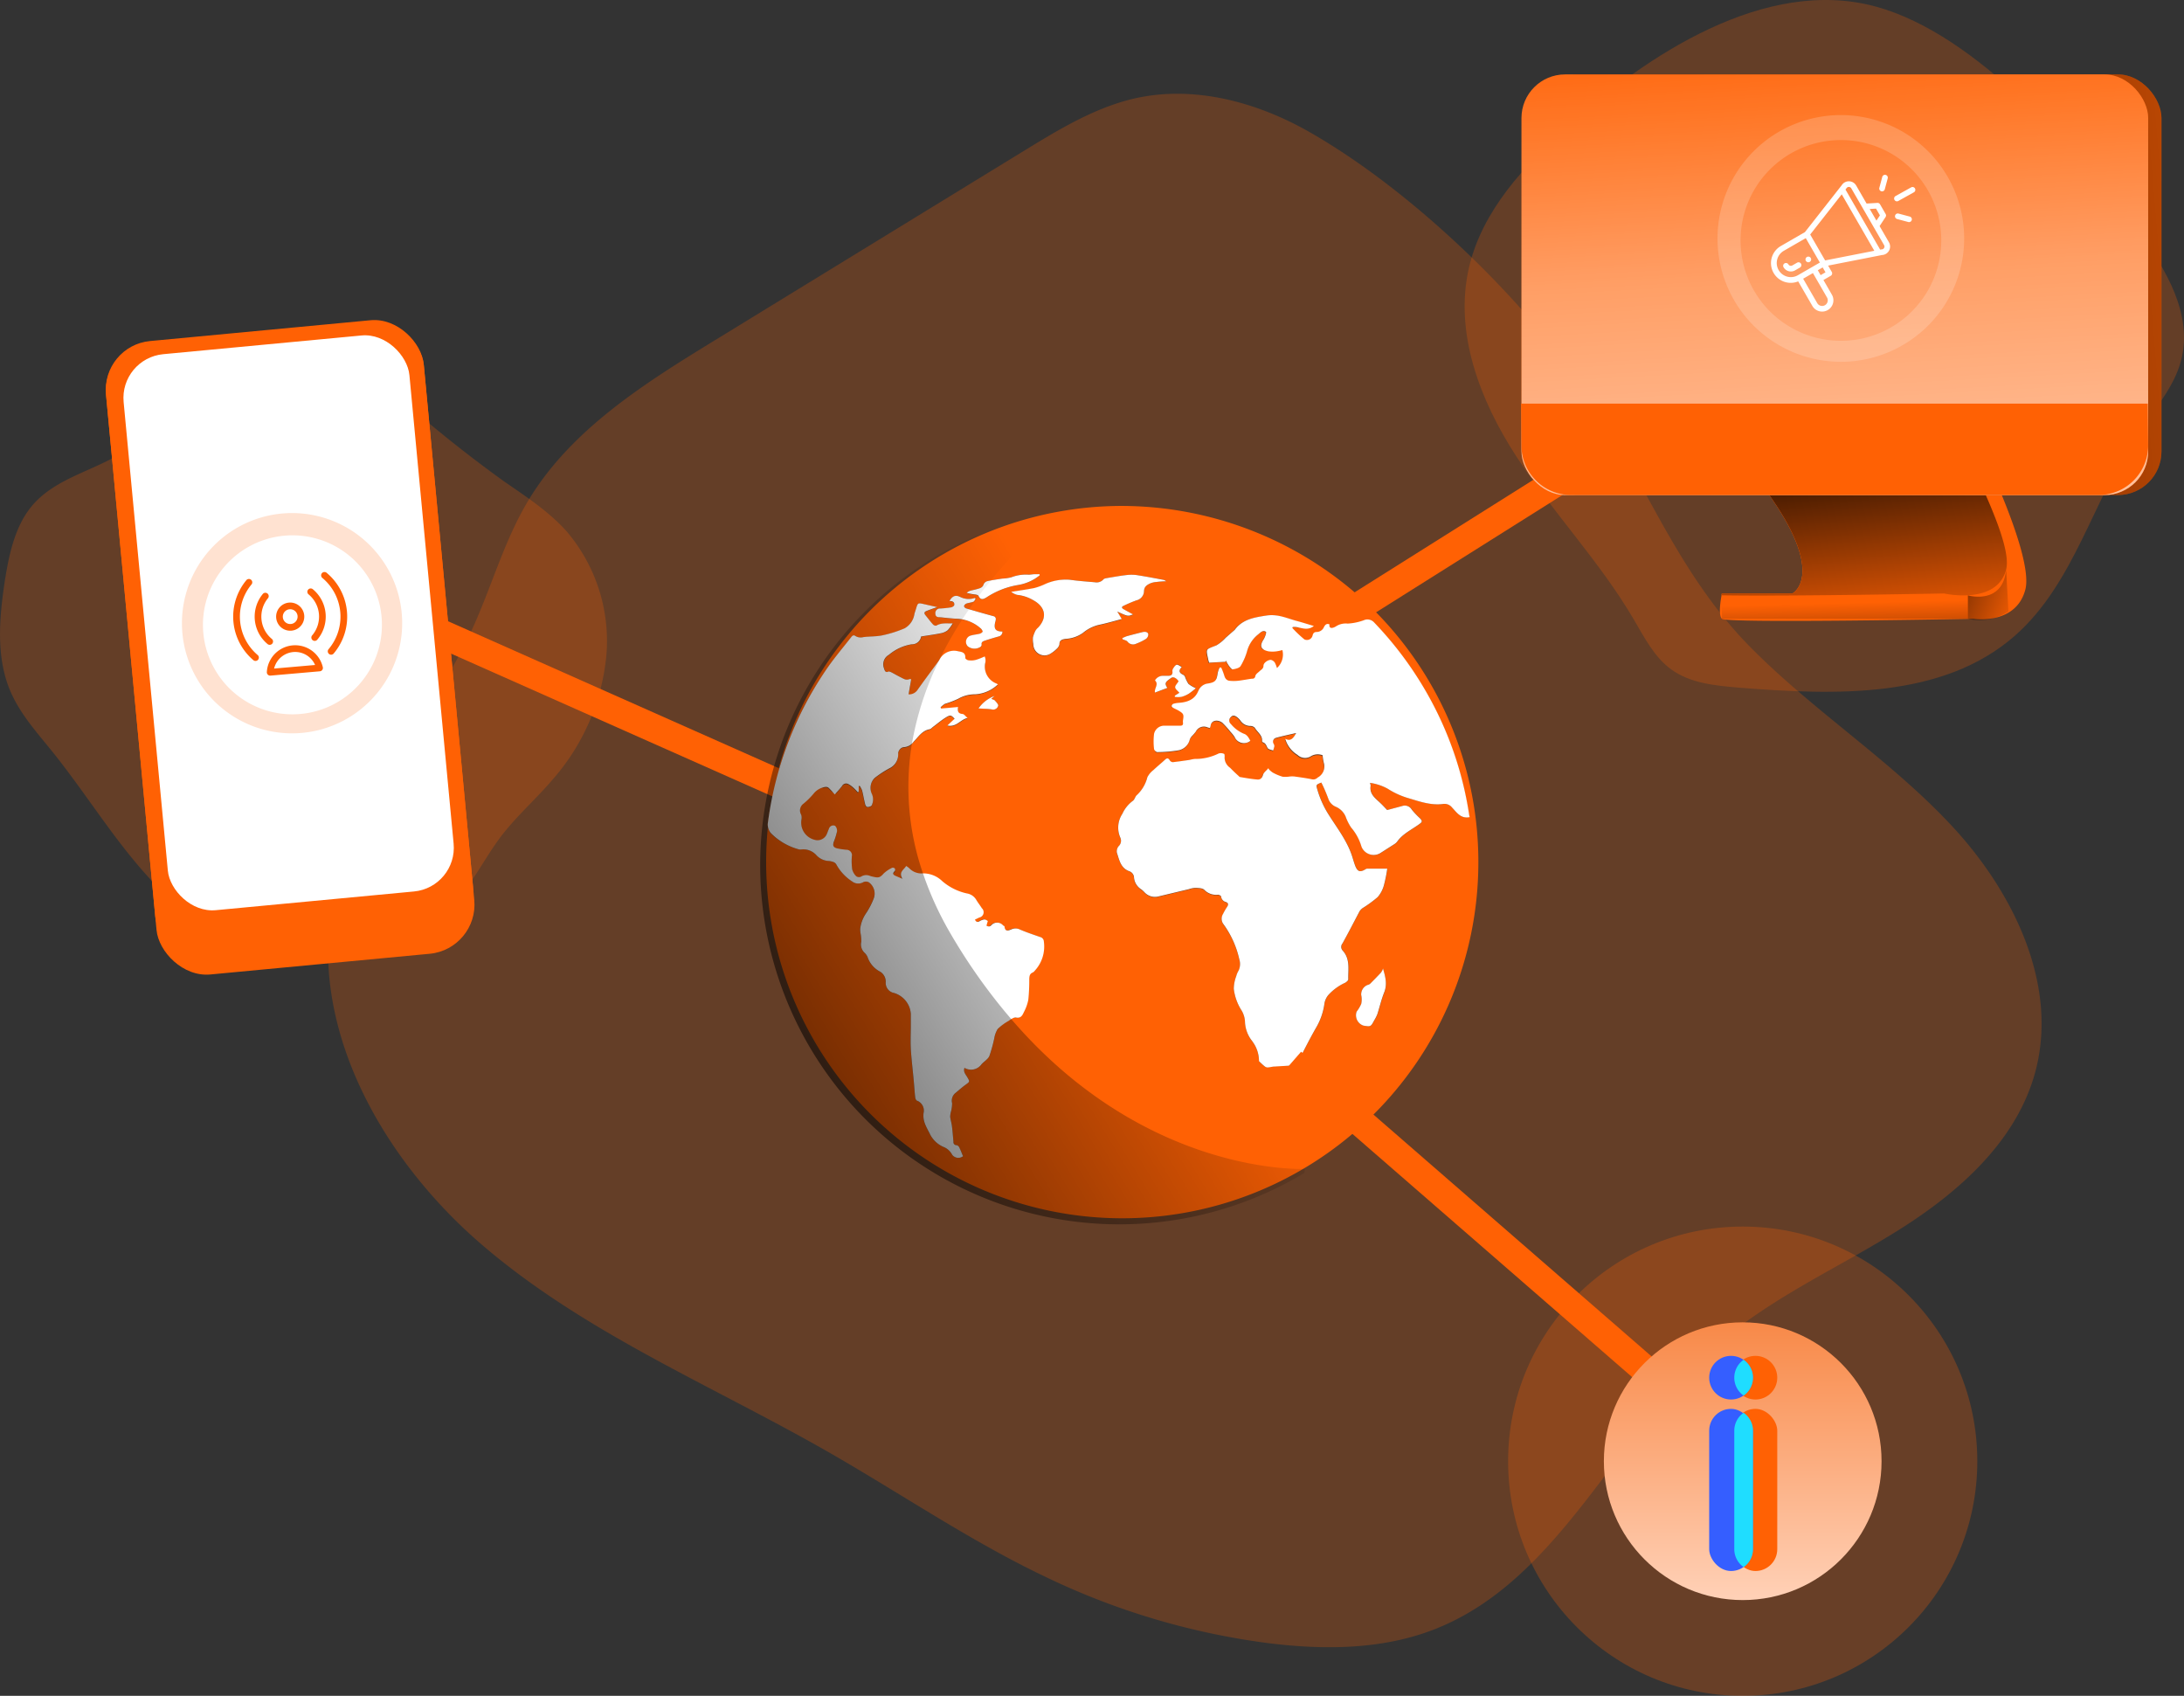 <svg xmlns="http://www.w3.org/2000/svg" xmlns:xlink="http://www.w3.org/1999/xlink" width="456.173" height="354.141" viewBox="0 0 456.173 354.141"><rect x="0" y="0" width="456.173" height="354.141" fill="#333333" stroke="none"/><defs><linearGradient id="linear-gradient" x1="2.271" y1="1.411" x2="2.279" y2="1.876" gradientUnits="objectBoundingBox"><stop offset="0" stop-opacity="0"></stop><stop offset="0.99"></stop></linearGradient><linearGradient id="linear-gradient-2" x1="0.747" y1="0.415" x2="-0.333" y2="1.269" xlink:href="#linear-gradient"></linearGradient><linearGradient id="linear-gradient-3" x1="0.264" y1="-0.656" x2="0.989" y2="2.895" xlink:href="#linear-gradient"></linearGradient><linearGradient id="linear-gradient-4" x1="0.568" y1="1.206" x2="0.316" y2="-0.058" xlink:href="#linear-gradient"></linearGradient><linearGradient id="linear-gradient-5" x1="1.464" y1="0.447" x2="-0.152" y2="0.536" xlink:href="#linear-gradient"></linearGradient><linearGradient id="linear-gradient-6" x1="0.446" y1="-0.171" x2="0.607" y2="1.836" gradientUnits="objectBoundingBox"><stop offset="0.02" stop-color="#fff" stop-opacity="0"></stop><stop offset="0.32" stop-color="#fff" stop-opacity="0.388"></stop><stop offset="0.68" stop-color="#fff" stop-opacity="0.678"></stop><stop offset="1" stop-color="#fff"></stop></linearGradient><linearGradient id="linear-gradient-7" x1="0.458" y1="0.336" x2="1.478" y2="4.352" xlink:href="#linear-gradient"></linearGradient><linearGradient id="linear-gradient-8" x1="1.333" y1="0.914" x2="-1.667" y2="-0.571" xlink:href="#linear-gradient"></linearGradient><linearGradient id="linear-gradient-9" x1="0.5" x2="0.5" y2="1" gradientUnits="objectBoundingBox"><stop offset="0" stop-color="#f88948"></stop><stop offset="1" stop-color="#ffd1b7"></stop></linearGradient></defs><g id="Group_2953" data-name="Group 2953" transform="translate(-847.999 -1451.859)"><g id="Group_2913" data-name="Group 2913"><g id="network_" transform="translate(848.018 1451.859)"><path id="Path_1046" data-name="Path 1046" d="M273.042,28.485c-10.99-6.269-24.073-9.784-36.405-7.019-8.237,1.877-15.643,6.337-22.856,10.751L148.935,71.955c-14.869,9.1-30.33,18.806-39.215,33.811-4.983,8.407-7.565,17.986-11.672,26.849-8.589,18.6-23.891,34.209-28.533,54.164-6.405,27.383,9.34,55.745,30.717,74.1s47.85,29.272,72.264,43.231c15.29,8.749,29.9,18.76,45.825,26.3a152.013,152.013,0,0,0,46.644,13.72c11.49,1.377,23.459,1.263,34.232-2.958,26.5-10.387,37.964-41.354,59.568-59.886,11.195-9.613,24.926-15.677,37.429-23.527s24.414-18.419,28.385-32.639c5.085-18.2-4.289-37.622-17.133-51.5s-29.124-24.175-42.389-37.657c-16.246-16.5-22.981-37.543-36.064-55.973C315.318,60.885,293.338,40.066,273.042,28.485Z" transform="translate(0.42 -0.931)" fill="#ff6104" opacity="0.24"></path><path id="Path_1048" data-name="Path 1048" d="M113.243,95.354c4.551,3.14,9.181,6.177,12.856,10.239a35.267,35.267,0,0,1,8.385,26.234A45.78,45.78,0,0,1,123.4,157.4c-3.675,4.335-8.043,8.077-11.377,12.651-2.275,3.094-4.107,6.53-6.416,9.625a39.1,39.1,0,0,1-26.519,14.96,44.369,44.369,0,0,1-29.7-7.44c-12.935-8.715-20.66-23.072-30.432-35.268-3.3-4.107-6.928-8.077-8.976-12.924-3-7.122-2.275-15.211-1.138-22.844.91-5.711,2.139-11.775,6.007-16.143C19.6,94.671,27.213,93.09,33.3,89.324c12.264-7.543,21.365-25.893,38.043-23.743,7.418.956,13.47,6.587,18.862,11.286a278.582,278.582,0,0,0,23.038,18.487Z" transform="translate(-7.87 5.25)" fill="#ff6104" opacity="0.24"></path><path id="Path_1049" data-name="Path 1049" d="M298.3,29.694c-9.033,8.146-17.85,17.543-20.614,29.386-3.2,13.652,2.275,27.85,9.886,39.568s17.44,21.934,24.505,34c2.218,3.766,4.266,7.838,7.793,10.421,4.039,2.958,9.317,3.413,14.312,3.845,19.989,1.57,42.378,2.389,57.463-10.819,12.514-10.967,16.405-28.669,25.8-42.4,3.356-4.892,7.52-9.488,8.988-15.245,2.389-9.386-3.06-18.885-8.9-26.621-12.719-16.917-33.7-41.32-54.812-47.133C339.48-1.694,314.5,15.075,298.3,29.694Z" transform="translate(29.147 -3.3)" fill="#ff6104" opacity="0.24"></path><path id="Path_1050" data-name="Path 1050" d="M326.75,75.407l-115.7,72.81-3.14-5.028,115.7-72.8Z" transform="translate(28.624 9.69)" fill="#ff6104"></path><rect id="Rectangle_601" data-name="Rectangle 601" width="5.927" height="104.562" transform="matrix(0.406, -0.914, 0.914, 0.406, 87.921, 133.709)" fill="#ff6104"></rect><rect id="Rectangle_602" data-name="Rectangle 602" width="66.633" height="132.674" rx="10.31" transform="matrix(0.996, -0.094, 0.094, 0.996, 21.172, 72.324)" fill="#ff6104"></rect><rect id="Rectangle_603" data-name="Rectangle 603" width="66.633" height="132.674" rx="10.31" transform="matrix(0.996, -0.094, 0.094, 0.996, 21.172, 72.324)" fill="url(#linear-gradient)"></rect><rect id="Rectangle_604" data-name="Rectangle 604" width="66.633" height="129.853" rx="10.2" transform="matrix(0.996, -0.094, 0.094, 0.996, 21.16, 72.179)" fill="#ff6104"></rect><rect id="Rectangle_605" data-name="Rectangle 605" width="59.932" height="116.576" rx="9.17" transform="matrix(0.996, -0.094, 0.094, 0.996, 24.941, 74.826)" fill="#fff"></rect><g id="TWXE3W" transform="translate(158.729 105.652)"><path id="Path_1054" data-name="Path 1054" d="M222.453,96.17a74.38,74.38,0,1,0,53.271,21.863A75.017,75.017,0,0,0,222.453,96.17Zm11.126,34.551a1,1,0,0,1,.114-.614c.216-.319.455-.728.774-.808s.626.25,1.058.466c-.785.808-.455,1.251.239,1.6a1.137,1.137,0,0,1,.421.353,7.27,7.27,0,0,0,.728,1.559,6.041,6.041,0,0,0,1.559.91,13.824,13.824,0,0,1-1.456,1.138,6.086,6.086,0,0,1-1.581.694,6.828,6.828,0,0,1-1.365,0,1.138,1.138,0,0,0,0-.25l.956-.592c-.341-.421-.83-.751-.876-1.138s.421-.785.694-1.24c-.432-.694-1.069-1.013-1.513-.717-1.331.887-1.422,1.138-.819,2.093-.865.341-1.7.66-2.582.967-.182-.9.865-1.718,0-2.526a1.957,1.957,0,0,1,1.741-.967h1.024C233.238,131.563,233.647,131.4,233.579,130.721Zm-21.5-19.135c1.752.262,3.515.375,5.267.512a1.866,1.866,0,0,0,1.775-.569c.2-.239.671-.284,1.024-.341,1.365-.216,2.753-.466,4.13-.614a8.18,8.18,0,0,1,2.173.1c1.684.262,3.413.592,5.04.887a1.467,1.467,0,0,1,.728.341,18.517,18.517,0,0,0-2.093.159,4.164,4.164,0,0,0-1.286.307c-.626.319-1.206.66-1.24,1.581a2.014,2.014,0,0,1-1.559,1.934,23.461,23.461,0,0,0-2.685,1.138c-.455.216-.455.478,0,.74.626.353,1.263.683,1.957,1.138-1.069.41-1.069.41-3.3-.614l.944,1.581c-1.422.375-2.9.8-4.38,1.138a7.827,7.827,0,0,0-3.732,1.752,6.667,6.667,0,0,1-3.675,1.251c-.694.137-1.24.25-1.24,1.138a1.761,1.761,0,0,1-.592.99,7.85,7.85,0,0,1-1.206.887,2.344,2.344,0,0,1-3.709-1.923,5.4,5.4,0,0,1-.08-1.411,7.042,7.042,0,0,1,.626-1.547,3.118,3.118,0,0,1,.535-.569c1.934-2.093,1.5-4.3-.99-5.688a8.726,8.726,0,0,0-3.413-1.138,3.833,3.833,0,0,1-1.195-.569c1.661-.273,3.265-.489,4.846-.785a11.682,11.682,0,0,0,1.968-.717,10.728,10.728,0,0,1,5.358-1.092Zm16.428,11.377a1.24,1.24,0,0,1-.5.978,11.809,11.809,0,0,1-2.014.99,1.456,1.456,0,0,1-1.832-.41c-.216-.262-.671-.341-1.013-.5a.3.3,0,0,0-.08-.25c.341-.137.66-.319.99-.421,1.069-.3,2.116-.569,3.163-.83C227.72,122.4,228.323,122.4,228.505,122.962Zm-37.361-9.033c.489-.148,1.013-.25,1.524-.387s1.206-.262,1.433-1.013a1.138,1.138,0,0,1,.751-.648,5.456,5.456,0,0,0,.751-.137c.774-.159,1.581-.273,2.378-.4a10.069,10.069,0,0,0,1.889-.273,8.464,8.464,0,0,1,3.629-.557c.4,0,.774-.08,1.138-.091s.728,0,1.138,0a1.06,1.06,0,0,0,0,.273,9.7,9.7,0,0,1-4.551,2.014,16.769,16.769,0,0,0-6.462,2.526c-.6.4-1.24.717-1.718-.216-.08-.182-.444-.284-.694-.319a10.353,10.353,0,0,1-1.8-.319,2.458,2.458,0,0,1,.592-.455Zm-3.97,2.162c-.057,0-.091-.068-.193-.125.569-.967,1.206-1.263,2.2-.808a4.016,4.016,0,0,0,3.094.239,1.046,1.046,0,0,1,.159.159c-.159.216-.262.535-.455.614-.478.193-1.013.228-1.5.41a.8.8,0,0,0-.478.512.774.774,0,0,0,.421.478l.648.171c1.741.523,3.481.967,5.233,1.49a.762.762,0,0,1,.341.466,3.651,3.651,0,0,1-.125.774c-.319,1.4.057,1.911,1.5,1.934a1.013,1.013,0,0,1-.808,1.047c-.944.239-1.877.535-2.787.831-.432.137-.887.273-.751.91a.535.535,0,0,1-.193.387,2.344,2.344,0,0,1-2.708-.091,1.388,1.388,0,0,1,.8-2.275c.546-.137,1.138-.171,1.7-.33a1,1,0,0,0,.626-.444c.057-.137-.171-.444-.353-.626a7.463,7.463,0,0,0-3.914-1.911,12.724,12.724,0,0,0-1.342-.159c-1.058-.068-2.127-.182-3.2-.3-.455-.068-1.024,0-1.058-.694a.967.967,0,0,1,1-1.138,14.494,14.494,0,0,0,2.116-.216.965.965,0,0,0,.808-.489C188.05,116.455,187.731,116.091,187.174,116.091Zm9.283,20.728c.273.319.774.808.694,1.069a1.138,1.138,0,0,1-1.251.785,25.3,25.3,0,0,0-2.878-.216,7.1,7.1,0,0,1,3.356-2.605c-.239.216-.41.375-.671.592A2.275,2.275,0,0,1,196.457,136.819Zm2.685,66.849a10.967,10.967,0,0,0-2.116,1.763,4.972,4.972,0,0,0-.705,1.934,28.954,28.954,0,0,1-1.024,3.686c-.307.694-1.138,1.138-1.661,1.763a2.685,2.685,0,0,1-3.538.705c-.3.853.273,1.388.614,1.98.512.9.512.9-.353,1.513s-1.5,1.229-2.275,1.877a2,2,0,0,0-.58,1.991,8.18,8.18,0,0,1-.25,1.877,3.048,3.048,0,0,0-.137.99c.068.648.273,1.286.353,1.934.137,1.138.216,2.2.319,3.276a.616.616,0,0,0,.648.717c.193,0,.455.25.546.455.3.6.557,1.24.819,1.854a1.616,1.616,0,0,1-2.275-.319,3.527,3.527,0,0,0-1.832-1.638,5.768,5.768,0,0,1-2.912-2.844c-.683-1.365-1.456-2.548-1.24-4.243a2.2,2.2,0,0,0-1.377-2.571c-.2-.057-.341-.466-.375-.728-.125-1.069-.182-2.15-.284-3.22-.216-2.275-.489-4.551-.626-6.826-.1-1.7,0-3.413,0-5.108v-2.275a4.915,4.915,0,0,0-3.493-4.323,2.184,2.184,0,0,1-1.763-2.275,2.412,2.412,0,0,0-1.342-2.275,5.188,5.188,0,0,1-2.4-2.89,2.844,2.844,0,0,0-.671-.967,2.378,2.378,0,0,1-.694-2.275,7,7,0,0,0-.114-1.684,4.369,4.369,0,0,1-.1-1.138,7.565,7.565,0,0,1,1.138-3.06,14.471,14.471,0,0,0,1.661-3.163,2.89,2.89,0,0,0-.99-3.413,1.4,1.4,0,0,0-1.138-.057,1.98,1.98,0,0,1-2.344-.136,9.659,9.659,0,0,1-3.333-3.572,1.206,1.206,0,0,0-.58-.455,3.413,3.413,0,0,0-1.058-.239,3.754,3.754,0,0,1-2.571-1.263,3.709,3.709,0,0,0-3.06-1.138.956.956,0,0,1-.478,0,12.924,12.924,0,0,1-5.984-3.413,2.89,2.89,0,0,1-.512-2.275,71.343,71.343,0,0,1,3.083-13.424,72.083,72.083,0,0,1,9.454-18.9c1.5-2.173,3.242-4.209,4.881-6.3.239-.319.489-.466.853-.216a2.07,2.07,0,0,0,1.638.239c1.342-.159,2.7-.1,4-.375a26.874,26.874,0,0,0,4.619-1.445,4.209,4.209,0,0,0,2.059-3.038c.091-.341.216-.694.33-1.047.4-1.286.4-1.286,1.718-.99l2.719.614c-.762.273-1.559.535-2.275.853-.455.159-.512.466-.2.842.557.66,1.047,1.331,1.6,1.957.159.159.557.3.694.216,1.138-.671,2.275-.375,3.47-.466a8.191,8.191,0,0,1-1.069,1.456,3.413,3.413,0,0,1-1.433.614c-1.365.273-2.753.455-4.107.671a1.877,1.877,0,0,1-1.934,1.615,9.977,9.977,0,0,0-4.8,2.207,2.275,2.275,0,0,0-1.013,2.844c.148.444.284.99.99.637a.691.691,0,0,1,.478.137c.671.341,1.3.705,1.957,1.047s1.138.694,1.809.432c.159,0,.375.1.375.08-.171,1.138-.353,2.071-.546,3.163a2.173,2.173,0,0,0,1.911-.99c1.286-1.832,2.628-3.618,3.925-5.415a6.247,6.247,0,0,0,.58-.808h0a3.481,3.481,0,0,1,3.993-1.786c.887.148,1.5.341,1.422,1.411,0,.159.41.432.648.466,1.069.125,1.6,0,3.413-.808a2.345,2.345,0,0,1,.148.512,3.039,3.039,0,0,1,0,.717,3.754,3.754,0,0,0,2.275,4.437l.353.182a7.588,7.588,0,0,1-4.778,2.071,7.122,7.122,0,0,0-3.538.933,19.339,19.339,0,0,1-2.787,1.058,4.437,4.437,0,0,0-.887.739l.125.228,3.527-.307c-.137.865,0,1.377.91,1.456.341,0,.637.489,1.069.853-1.524.3-2.275,1.968-4.221,1.559.592-.535,1.047-.967,1.513-1.4-.705-.8-.887-.876-1.832-.284s-1.775,1.308-2.662,1.957c-.239.182-.455.455-.717.489-1.559.3-2.332,1.581-3.333,2.594a1.932,1.932,0,0,1-.216.216,2.275,2.275,0,0,1-1.684.922,1.285,1.285,0,0,0-.842.319,1.547,1.547,0,0,0-.5.933,3.208,3.208,0,0,1-1.832,3.2,21.946,21.946,0,0,0-3.106,2.014,2.992,2.992,0,0,0-.592,3.254,2.776,2.776,0,0,1,0,2.435c-.08.193-.535.353-.83.353a.618.618,0,0,1-.535-.489c-.228-.967-.41-1.98-.648-2.969a4.55,4.55,0,0,0-.512-.944,1.138,1.138,0,0,0-.193.08v1.138a.842.842,0,0,1-.193.137c-.25-.273-.489-.569-.774-.83a6.291,6.291,0,0,0-1.217-.91,1.024,1.024,0,0,0-1.308.432c-.466.637-1.024,1.206-1.513,1.786a16.756,16.756,0,0,0-1.286-1.411.887.887,0,0,0-.717-.171,3.822,3.822,0,0,0-2.4,1.377,16.893,16.893,0,0,1-2.116,2.116,1.7,1.7,0,0,0-.512,2.275,2.014,2.014,0,0,1,.08,1.013,3.7,3.7,0,0,0,2.662,4.255,2.1,2.1,0,0,0,2.548-1c.193-.421.33-.865.535-1.308a.944.944,0,0,1,1.286-.592,1.445,1.445,0,0,1,.387,1.206,15.517,15.517,0,0,1-.671,2.173c-.25.808-.08,1.138.774,1.365.614.114,1.24.193,1.877.273a1.138,1.138,0,0,1,1.138,1.342,14,14,0,0,0,.08,2.765,3.06,3.06,0,0,0,.842,1.422.978.978,0,0,0,.967.08,2.048,2.048,0,0,1,1.877-.182,4.663,4.663,0,0,0,.751.216c1.138.284,1.422.08,2.2-.739a5.939,5.939,0,0,1,1.7-1.138.592.592,0,0,1,.557.136.535.535,0,0,1,0,.535c-.626.557-.3.831.262,1.069l1.32.546c-.853-1.377.273-1.854.785-2.685a6.4,6.4,0,0,1,.58.421,3.561,3.561,0,0,0,2.9,1.138h.159a5.791,5.791,0,0,1,3.891,1.593,11.673,11.673,0,0,0,5.131,2.583,2.73,2.73,0,0,1,1.911,1.229c.33.569.785,1.138,1.138,1.672a1.138,1.138,0,0,1-.557,1.98l-.887.432c.239.455.512.592.944.341a3.413,3.413,0,0,1,1.024-.4,1.218,1.218,0,0,1,.739.375s-.125.319-.182.489a1.046,1.046,0,0,0-.08.455.853.853,0,0,0,.557.137.614.614,0,0,0,.41-.216,1.638,1.638,0,0,1,2.469,0c.1.1.3.159.3.239.114,1.3,1.013.774,1.559.546a2.139,2.139,0,0,1,1.7.1c1.365.592,2.787,1.069,4.209,1.559a1.024,1.024,0,0,1,.751.956,7.565,7.565,0,0,1-1.911,6.121,1.058,1.058,0,0,1-.444.33c-.626.273-.671.785-.683,1.365a42.58,42.58,0,0,1-.216,4.346,9.988,9.988,0,0,1-.91,2.56c-.319.648-.637,1.342-1.684,1.138a1.445,1.445,0,0,0-.921.307,6.5,6.5,0,0,0-.626.375Zm78.635-5.859c-.58,1.433-.933,2.992-1.422,4.482a6.269,6.269,0,0,1-.637,1.263c-.728,1.377-.728,1.377-2.275,1.138a2.275,2.275,0,0,1-1.445-2.9,7.713,7.713,0,0,0,.967-1.6,4.232,4.232,0,0,0,0-1.888,2.162,2.162,0,0,1,1.331-2.116,1.058,1.058,0,0,0,.592-.273c.751-.751,1.5-1.524,2.207-2.275a4.07,4.07,0,0,0,.421-.774C277.993,194.464,278.449,196.091,277.777,197.809Zm14.232-38.624a2.036,2.036,0,0,0-1.832-.785c-2.469.33-4.778-.432-7.088-1.138a16.723,16.723,0,0,1-4.551-2.025,11.7,11.7,0,0,0-3.709-1.251,2.071,2.071,0,0,1,.136.614c-.3,1.8,1.047,2.651,2.093,3.675.455.432.865.887,1.365,1.4l3.094-.83a1.672,1.672,0,0,1,2.036.751,18.552,18.552,0,0,0,1.729,1.82c.557.614.421.774-.216,1.24-1.57,1.138-3.413,2-4.551,3.618a2.06,2.06,0,0,1-.569.512c-.99.648-1.991,1.263-2.981,1.911a2.742,2.742,0,0,1-3.914-1.4,10.614,10.614,0,0,0-2.173-3.97,9.706,9.706,0,0,1-1.138-2.275,3.993,3.993,0,0,0-2-2.025,2.8,2.8,0,0,1-1.65-1.763c-.4-1.138-.956-2.207-1.422-3.322-1.138.455-1.138.455-.808,1.57a19.944,19.944,0,0,0,2.446,5.324c1.672,2.651,3.629,5.176,4.676,8.191.273.8.478,1.627.785,2.389.478,1.138.99,1.286,2.082.66a.762.762,0,0,1,.353-.159h4.221a30.08,30.08,0,0,1-.683,3.413,6.065,6.065,0,0,1-1.331,2.526,23.957,23.957,0,0,1-3.094,2.275,1.956,1.956,0,0,0-.671.694c-1.206,2.275-2.355,4.46-3.561,6.667a1.194,1.194,0,0,0,0,1.479c1.661,1.786,1.138,3.97,1.206,6.064,0,.239-.375.535-.66.694a10.443,10.443,0,0,0-3.527,2.583,3.925,3.925,0,0,0-.8,1.638,13.117,13.117,0,0,1-1.7,5.1c-1.342,2.275-2.526,4.676-3.754,7.031a1.456,1.456,0,0,1-1.263.933l-3.572.148c-.512,0-1.024.159-1.559.193a.944.944,0,0,1-.717-.193c-.444-.33-.808-.728-1.138-1.024a6.723,6.723,0,0,0-.887-3.413,7.35,7.35,0,0,0-.8-1.138,6.951,6.951,0,0,1-1.217-3.811,5.188,5.188,0,0,0-.694-2.2,10.523,10.523,0,0,1-1.638-4.551,7.531,7.531,0,0,1,.5-2.662,5.255,5.255,0,0,1,.466-1.069,3.2,3.2,0,0,0,.182-2.344,19.465,19.465,0,0,0-3.413-7.486,1.934,1.934,0,0,1,0-2.036c.239-.512.546-1,.842-1.5s.284-.785-.25-.978a1.411,1.411,0,0,1-1.013-1.138c0-.159-.455-.387-.671-.375a3.413,3.413,0,0,1-2.844-1.024c-.375-.375-1.195-.375-1.832-.41a4.846,4.846,0,0,0-1.377.273l-6.428,1.536a2.946,2.946,0,0,1-2.856-.9,3.776,3.776,0,0,0-.637-.58,3.265,3.265,0,0,1-1.559-2.662,1.513,1.513,0,0,0-.83-1.138c-1.945-.626-2.207-2.389-2.742-3.925a1.763,1.763,0,0,1,.375-1.342,1.547,1.547,0,0,0,.353-1.8,5.222,5.222,0,0,1,.421-4.972,7.031,7.031,0,0,1,2.207-2.73c.375-.228.478-.887.83-1.138a7.429,7.429,0,0,0,2.173-3.709,4.391,4.391,0,0,1,1.263-1.479c.774-.751,1.615-1.422,2.389-2.173.432-.4.728-.432,1.047.114a.8.8,0,0,0,.626.375c1.138-.137,2.378-.307,3.561-.466a5.743,5.743,0,0,1,1.069-.216A10.785,10.785,0,0,0,243.181,148a1.559,1.559,0,0,1,1.138.08c.125.057.125.535.1.808a2.582,2.582,0,0,0,1.081,2.071l1.741,1.684c.125.091.239.25.375.273,1.138.193,2.366.41,3.572.512.592.057.99-.216,1.138-.944.159-.535.8-.956,1.206-1.422a1.136,1.136,0,0,0,.1.25,4.344,4.344,0,0,0,.83.694,10.354,10.354,0,0,0,2.036.83,5.528,5.528,0,0,0,1.559,0,4.415,4.415,0,0,1,.865,0c1.24.182,2.491.341,3.732.592a1.138,1.138,0,0,0,1.138-.353,2.594,2.594,0,0,0,1.308-3.083,12.582,12.582,0,0,1-.262-1.593,2.787,2.787,0,0,0-2.4.193,2.275,2.275,0,0,1-2.833-.25,5.87,5.87,0,0,1-2.56-3.413c1.206.592,1.7-.148,2.275-1.229-1.5.353-2.856.637-4.187,1.013a.842.842,0,0,0-.512,1.274.808.808,0,0,1,.137.512,4.038,4.038,0,0,1-.25.876c-.375-.159-.933-.216-1.138-.512-.273-.478-.375-1.013-.978-1.206a.33.33,0,0,1-.182-.239c.114-1.263-1-1.877-1.525-2.8-.114-.228-.569-.364-.887-.375a2.605,2.605,0,0,1-2.093-1.069,2.707,2.707,0,0,0-.683-.751c-.421-.319-.933-.535-1.331-.057a.99.99,0,0,0,0,1.479,7.065,7.065,0,0,0,2.685,1.991c.717.216,1.047.876,1.388,1.5-1.5.808-2.491.535-3.3-.83a9.269,9.269,0,0,0-.853-1.047,16.672,16.672,0,0,0-1.638-1.832c-.785-.717-2.344-.774-2.526.614a3.09,3.09,0,0,1-.114.432l-.535-.159a1.877,1.877,0,0,0-2.435.922c-.193.3-.489.557-.705.83a2.536,2.536,0,0,0-.535.751,3.015,3.015,0,0,1-2.275,2.275,25.676,25.676,0,0,1-4.551.375c-.239,0-.637-.421-.66-.648a13.105,13.105,0,0,1,0-3.129,2.184,2.184,0,0,1,2.275-1.729h3.163c.387,0,.648-.125.6-.592a3.048,3.048,0,0,1,0-.557c.216-1.24.159-1.388-.967-2.059-.33-.193-.705-.33-1.047-.523-.159-.1-.375-.3-.353-.421a.6.6,0,0,1,.375-.432,5.573,5.573,0,0,1,1.217-.216,4.152,4.152,0,0,0,3.97-2.469,2.514,2.514,0,0,1,2.082-1.581c1.49-.239,1.775-.614,1.968-2.173a5.5,5.5,0,0,1,.421-1.138h.307a12.347,12.347,0,0,1,.637,1.627,1.331,1.331,0,0,0,1.138,1.138,9.613,9.613,0,0,0,1.718,0c.99-.125,1.957-.319,2.947-.455.353,0,.569,0,.694-.535s.569-.705.91-1.024.785-.5.808-1.138a1.7,1.7,0,0,1,1.581-1.206,1.263,1.263,0,0,1,.762.535,5.143,5.143,0,0,1,.455,1.138,3.754,3.754,0,0,0,1.138-3.754,6.689,6.689,0,0,1-1.206.25,6.2,6.2,0,0,1-1.718,0c-1.638-.364-1.877-1.138-1-2.491.3-.478.648-1.456.489-1.559-.614-.455-1.138.114-1.615.512a6.644,6.644,0,0,0-2.275,3.333,11.8,11.8,0,0,1-1.411,3.276c-.262.444-1.069.614-1.661.694-.216,0-.557-.478-.8-.785a10.447,10.447,0,0,1-.6-1.047.716.716,0,0,0-.08.25l-3.481.182a4.141,4.141,0,0,1-.137-.489c-.512-2.514-.728-2.173,1.684-3.129a7.44,7.44,0,0,0,1.888-1.581c.557-.466,1.138-.944,1.638-1.411a1.751,1.751,0,0,0,.3-.284c1.638-2.184,4.084-2.548,6.542-2.935s4.334.592,6.451,1.138l3.515,1.024c-1.6,1.286-3.06,0-4.426.239,0,.08-.091.159-.08.182a26.228,26.228,0,0,0,2.514,2.389,1.206,1.206,0,0,0,1.718-.808c.137-.5.353-.739.865-.739a1.684,1.684,0,0,0,1.536-1.047c.262-.523.614-.762,1.138-.546-.08.614.193.887.785.694a2.458,2.458,0,0,0,.648-.319,3.652,3.652,0,0,1,2.355-.535,12,12,0,0,0,3.413-.694c1.024-.273,1.581-.171,2.116.4a74.778,74.778,0,0,1,12.218,16.883,73.027,73.027,0,0,1,7.713,23.47,1,1,0,0,1,0,.262c-1.706.432-2.537-.91-3.5-1.923Z" transform="translate(-147.39 -96.168)" fill="#ff6104"></path><path id="Path_1055" data-name="Path 1055" d="M286.587,158.393c-1.843.387-2.674-.956-3.641-1.968a2.014,2.014,0,0,0-1.832-.785c-2.469.341-4.767-.432-7.088-1.138a16.712,16.712,0,0,1-4.551-2.036,10.9,10.9,0,0,0-3.7-1.229,2.38,2.38,0,0,1,.137.6c-.3,1.8,1.035,2.651,2.093,3.675.444.421.865.887,1.365,1.4l3.106-.83a1.672,1.672,0,0,1,2.025.751,17.35,17.35,0,0,0,1.729,1.82c.569.614.432.774-.216,1.24-1.57,1.138-3.413,1.991-4.551,3.606a2.275,2.275,0,0,1-.58.523l-2.992,1.911a2.73,2.73,0,0,1-3.9-1.388,10.705,10.705,0,0,0-2.162-3.982,10.24,10.24,0,0,1-1.138-2.275,3.891,3.891,0,0,0-1.991-2.025,2.8,2.8,0,0,1-1.65-1.763,33.581,33.581,0,0,0-1.433-3.322c-1.138.455-1.138.455-.808,1.559a20.081,20.081,0,0,0,2.457,5.336c1.684,2.651,3.629,5.176,4.676,8.191.273.8.478,1.615.785,2.389.478,1.138.99,1.3,2.082.648a.819.819,0,0,1,.341-.148h4.232a30.383,30.383,0,0,1-.683,3.413,6.257,6.257,0,0,1-1.32,2.526,24.822,24.822,0,0,1-3.106,2.275,2.365,2.365,0,0,0-.683.705c-1.195,2.275-2.332,4.471-3.549,6.678a1.138,1.138,0,0,0,0,1.479c1.65,1.775,1.138,3.97,1.195,6.052,0,.239-.375.535-.637.694a10.762,10.762,0,0,0-3.538,2.582,3.834,3.834,0,0,0-.785,1.638,13.4,13.4,0,0,1-1.718,5.1c-1.32,2.275-2.514,4.676-3.732,7.031a1.5,1.5,0,0,1-1.263.933c-1.206.08-2.412.125-3.618.216-.523,0-1.035.159-1.559.193a1.058,1.058,0,0,1-.66-.273c-.432-.341-.819-.739-1.138-1.035a6.826,6.826,0,0,0-.9-3.413,10.613,10.613,0,0,0-.785-1.138,6.826,6.826,0,0,1-1.24-3.8,5.131,5.131,0,0,0-.683-2.2,10.694,10.694,0,0,1-1.65-4.551,7.714,7.714,0,0,1,.512-2.662,4.426,4.426,0,0,1,.478-1.138,3.22,3.22,0,0,0,.171-2.332,19.682,19.682,0,0,0-3.413-7.5,1.911,1.911,0,0,1,0-2.014,13.151,13.151,0,0,1,.865-1.5c.284-.444.273-.8-.273-.99a1.331,1.331,0,0,1-.99-1.138c0-.171-.455-.4-.683-.387a3.413,3.413,0,0,1-2.833-1.024c-.375-.375-1.206-.375-1.843-.41a4.925,4.925,0,0,0-1.377.273l-6.416,1.536a2.958,2.958,0,0,1-2.867-.9,5.061,5.061,0,0,0-.637-.58,3.231,3.231,0,0,1-1.547-2.673,1.524,1.524,0,0,0-.842-1.081c-1.945-.626-2.207-2.389-2.73-3.936a1.684,1.684,0,0,1,.364-1.331,1.559,1.559,0,0,0,.353-1.809,5.21,5.21,0,0,1,.432-4.96,6.894,6.894,0,0,1,2.2-2.719c.375-.25.466-.9.83-1.195a7.622,7.622,0,0,0,2.184-3.709,4.346,4.346,0,0,1,1.24-1.49c.785-.739,1.627-1.422,2.412-2.15.421-.4.717-.455,1.047.114a.808.808,0,0,0,.614.364c1.138-.125,2.378-.307,3.561-.478a6.1,6.1,0,0,1,1.069-.2,10.842,10.842,0,0,0,4.96-1.138,1.6,1.6,0,0,1,1.138.091c.125.057.125.535.1.819a2.594,2.594,0,0,0,1.138,2.071c.557.569,1.138,1.138,1.729,1.661.114.114.239.262.375.284,1.138.193,2.366.41,3.561.512.6.057,1-.216,1.206-.944.148-.546.774-.956,1.138-1.422l.114.25a4.4,4.4,0,0,0,.842.694,10.146,10.146,0,0,0,2.025.842,6.017,6.017,0,0,0,1.559-.057,7.122,7.122,0,0,1,.853,0c1.251.182,2.5.341,3.743.6a1.229,1.229,0,0,0,1.138-.364,2.617,2.617,0,0,0,1.3-3.072,11.375,11.375,0,0,1-.25-1.593,2.764,2.764,0,0,0-2.412.182,2.275,2.275,0,0,1-2.833-.262,5.8,5.8,0,0,1-2.56-3.356c1.138.6,1.706-.125,2.275-1.206-1.5.353-2.856.626-4.187,1a.831.831,0,0,0-.5,1.274.978.978,0,0,1,.137.523,5.82,5.82,0,0,1-.262.865c-.375-.159-.922-.228-1.138-.512-.262-.466-.375-1.013-.978-1.206a.33.33,0,0,1-.182-.239c.114-1.263-1-1.877-1.524-2.81a1.308,1.308,0,0,0-.887-.375,2.5,2.5,0,0,1-2.082-1.069,3.345,3.345,0,0,0-.705-.739c-.41-.33-.922-.535-1.32-.057a.956.956,0,0,0,0,1.468,7.088,7.088,0,0,0,2.674,2.014c.717.216,1.058.865,1.388,1.5a2.127,2.127,0,0,1-3.3-.842,8.271,8.271,0,0,0-.842-1.047,21.177,21.177,0,0,0-1.65-1.843c-.785-.705-2.344-.762-2.514.626a4.4,4.4,0,0,1-.137.432l-.512-.148a1.877,1.877,0,0,0-2.446.91,9.861,9.861,0,0,1-.717.83,2.344,2.344,0,0,0-.523.762,3,3,0,0,1-2.275,2.275,27.087,27.087,0,0,1-4.551.387c-.216,0-.626-.421-.648-.66a13.653,13.653,0,0,1,0-3.117,2.162,2.162,0,0,1,2.275-1.729h3.163c.41,0,.66-.114.614-.592a1.787,1.787,0,0,1,0-.546c.193-1.24.137-1.377-.978-2.048-.341-.2-.717-.341-1.047-.535s-.364-.3-.353-.432a.648.648,0,0,1,.375-.432,5.689,5.689,0,0,1,1.229-.2c1.752-.137,3.242-.705,3.959-2.457a2.469,2.469,0,0,1,2.071-1.581c1.513-.25,1.775-.626,1.991-2.184a5.745,5.745,0,0,1,.4-1.138h.33a12.924,12.924,0,0,1,.626,1.627c.171.637.489,1.069,1.138,1.138a8.658,8.658,0,0,0,1.718,0c.99-.114,1.968-.307,2.947-.444a.586.586,0,0,0,.694-.535c.114-.466.569-.705.9-1.035s.8-.489.808-1.138,1.035-1.286,1.593-1.206a1.342,1.342,0,0,1,.774.557,5.687,5.687,0,0,1,.444,1.138,3.8,3.8,0,0,0,1.138-3.754,9.555,9.555,0,0,1-1.206.262,6.189,6.189,0,0,1-1.718,0c-1.627-.364-1.877-1.138-1-2.48.3-.478.637-1.468.489-1.581-.6-.455-1.138.125-1.615.523a6.689,6.689,0,0,0-2.275,3.333,12.219,12.219,0,0,1-1.411,3.288c-.262.421-1.069.592-1.661.683-.228,0-.569-.478-.8-.785a10.71,10.71,0,0,1-.614-1.058l-.08.262-3.413.182c-.057-.2-.114-.341-.148-.489-.5-2.514-.717-2.173,1.684-3.129a8.215,8.215,0,0,0,1.911-1.57l1.638-1.433a2.092,2.092,0,0,0,.284-.262c1.638-2.2,4.084-2.56,6.542-2.947s4.346.58,6.462,1.138c1.138.307,2.2.648,3.5,1.035-1.593,1.263-3.06,0-4.425.228,0,.091-.091.159-.08.171a24.89,24.89,0,0,0,2.514,2.389,1.206,1.206,0,0,0,1.729-.808c.125-.489.33-.728.853-.728a1.684,1.684,0,0,0,1.536-1.058c.273-.523.614-.751,1.138-.535-.091.614.193.876.8.683a2.663,2.663,0,0,0,.626-.307,3.72,3.72,0,0,1,2.378-.535,11.7,11.7,0,0,0,3.345-.694,1.866,1.866,0,0,1,2.116.387,74.688,74.688,0,0,1,12.218,16.883,73.4,73.4,0,0,1,7.713,23.47,1.979,1.979,0,0,1,.08.364Z" transform="translate(-138.373 -93.407)" fill="#fff"></path><path id="Path_1056" data-name="Path 1056" d="M178.767,129.92l-.546,3.14a2.15,2.15,0,0,0,1.911-.99c1.286-1.82,2.617-3.6,3.936-5.393.2-.273.41-.546.592-.842a3.413,3.413,0,0,1,3.982-1.763c.876.137,1.5.33,1.433,1.4,0,.148.4.444.637.466,1.069.125,1.6,0,3.413-.8a2.093,2.093,0,0,1,.148.5,2.914,2.914,0,0,1,0,.705,3.754,3.754,0,0,0,2.275,4.437l.341.182a7.44,7.44,0,0,1-4.778,2.082,6.962,6.962,0,0,0-3.527.933,19.728,19.728,0,0,1-2.776,1.058,4.2,4.2,0,0,0-.9.739l.114.239,3.538-.319c-.137.865,0,1.377.91,1.456.341,0,.648.489,1.081.842-1.536.3-2.275,1.968-4.232,1.57l1.513-1.411c-.717-.785-.887-.853-1.843-.262s-1.775,1.3-2.662,1.957c-.228.171-.444.444-.694.489-1.581.284-2.344,1.581-3.345,2.594a2.719,2.719,0,0,1-1.9,1.138,1.251,1.251,0,0,0-.842.319,1.547,1.547,0,0,0-.5.933,3.208,3.208,0,0,1-1.843,3.185,22.151,22.151,0,0,0-3.083,2.025,2.935,2.935,0,0,0-.592,3.254,2.81,2.81,0,0,1,0,2.435c-.068.193-.535.353-.819.364s-.478-.3-.535-.5c-.25-.978-.41-1.991-.66-2.969a4.858,4.858,0,0,0-.512-.956l-.193.08v1.138l-.182.137a10.9,10.9,0,0,0-.785-.83,5.541,5.541,0,0,0-1.229-.91.967.967,0,0,0-1.286.421c-.478.637-1.035,1.217-1.524,1.775a18.2,18.2,0,0,0-1.286-1.4.887.887,0,0,0-.717-.171,3.777,3.777,0,0,0-2.4,1.377,16.085,16.085,0,0,1-2.116,2.1,1.741,1.741,0,0,0-.512,2.275,2.036,2.036,0,0,1,.091.99,3.686,3.686,0,0,0,2.651,4.266,2.116,2.116,0,0,0,2.548-1c.2-.421.341-.876.535-1.308a.944.944,0,0,1,1.274-.592,1.445,1.445,0,0,1,.4,1.217,14.106,14.106,0,0,1-.683,2.173c-.25.8-.057,1.138.785,1.342a17.142,17.142,0,0,0,1.866.273,1.138,1.138,0,0,1,1.138,1.365,12.377,12.377,0,0,0,.08,2.753,3.06,3.06,0,0,0,.842,1.422,1.035,1.035,0,0,0,.967.091,1.98,1.98,0,0,1,1.877-.182,6.3,6.3,0,0,0,.762.2c1.138.273,1.422.08,2.173-.751a7.054,7.054,0,0,1,1.718-1.138.592.592,0,0,1,.546.148.512.512,0,0,1,0,.535c-.614.557-.273.83.273,1.058l1.32.557c-.842-1.377.284-1.854.785-2.674a4,4,0,0,1,.58.41,3.561,3.561,0,0,0,2.912,1.138,5.688,5.688,0,0,1,4.027,1.6,11.7,11.7,0,0,0,5.154,2.583,2.776,2.776,0,0,1,1.991,1.377c.353.592.8,1.138,1.138,1.7a1.138,1.138,0,0,1-.557,1.968l-.887.432c.239.455.5.592.956.341a2.832,2.832,0,0,1,1.013-.387,1.217,1.217,0,0,1,.728.353s-.114.33-.159.512-.137.421-.091.455a.91.91,0,0,0,.546.137.717.717,0,0,0,.41-.216,1.627,1.627,0,0,1,2.48,0c.1.08.3.148.3.228.125,1.3,1.013.774,1.559.557a2.048,2.048,0,0,1,1.7.1c1.365.58,2.787,1.058,4.2,1.547a1.012,1.012,0,0,1,.762.956,7.463,7.463,0,0,1-1.923,6.109,1.138,1.138,0,0,1-.421.353c-.626.262-.683.774-.705,1.354a39.218,39.218,0,0,1-.2,4.334,9.284,9.284,0,0,1-.922,2.571c-.307.66-.614,1.342-1.672,1.138-.466-.068-1.069.387-1.536.705a10.912,10.912,0,0,0-2.275,1.7,5.313,5.313,0,0,0-.705,1.934,30.546,30.546,0,0,1-1.024,3.7c-.307.694-1.138,1.138-1.661,1.752a2.685,2.685,0,0,1-3.538.717c-.3.853.273,1.388.6,1.968.535.921.523.91-.341,1.536s-1.513,1.229-2.275,1.854a2.071,2.071,0,0,0-.569,2.014,7.179,7.179,0,0,1-.262,1.877,4.22,4.22,0,0,0-.137.978c.08.66.284,1.286.364,1.945.137,1.081.216,2.173.319,3.265a.611.611,0,0,0,.66.705.853.853,0,0,1,.546.455c.3.614.535,1.251.8,1.854a1.6,1.6,0,0,1-2.275-.307,3.481,3.481,0,0,0-1.832-1.638,5.688,5.688,0,0,1-2.89-2.833c-.694-1.377-1.468-2.571-1.251-4.255a2.207,2.207,0,0,0-1.388-2.571c-.182-.057-.341-.466-.364-.728-.125-1.069-.182-2.139-.284-3.208-.2-2.275-.489-4.551-.626-6.826-.091-1.7,0-3.413,0-5.119v-2.275a4.937,4.937,0,0,0-3.481-4.323,2.139,2.139,0,0,1-1.763-2.275,2.435,2.435,0,0,0-1.342-2.275,5.313,5.313,0,0,1-2.423-2.89,2.662,2.662,0,0,0-.66-.967,2.366,2.366,0,0,1-.683-2.275,8.293,8.293,0,0,0-.125-1.661,4.55,4.55,0,0,1-.091-1.138,7.258,7.258,0,0,1,1.138-3.049,15.518,15.518,0,0,0,1.661-3.163,2.9,2.9,0,0,0-.99-3.413,1.308,1.308,0,0,0-1.138-.057,2.082,2.082,0,0,1-2.366-.137,9.852,9.852,0,0,1-3.322-3.584,1.138,1.138,0,0,0-.58-.466,3.823,3.823,0,0,0-1.069-.228,3.7,3.7,0,0,1-2.548-1.263,3.675,3.675,0,0,0-3.072-1.138,1.274,1.274,0,0,1-.466,0,12.867,12.867,0,0,1-5.984-3.481,2.844,2.844,0,0,1-.523-2.275,73.356,73.356,0,0,1,12.514-32.321c1.524-2.173,3.254-4.2,4.881-6.291.25-.319.512-.466.865-.2a2.1,2.1,0,0,0,1.638.228c1.331-.171,2.708-.1,4-.375a25.327,25.327,0,0,0,4.619-1.456,4.118,4.118,0,0,0,2.059-3.015c.1-.353.216-.705.33-1.058.387-1.286.387-1.274,1.718-.978l2.719.614c-.762.262-1.547.523-2.275.83-.455.171-.512.466-.193.853.535.648,1.035,1.331,1.593,1.945.148.171.546.319.694.228,1.138-.66,2.275-.387,3.413-.466a7.544,7.544,0,0,1-1.058,1.445,3.243,3.243,0,0,1-1.445.626c-1.354.273-2.73.455-4.1.671a1.889,1.889,0,0,1-1.934,1.627,9.818,9.818,0,0,0-4.79,2.2,2.275,2.275,0,0,0-1.013,2.856c.137.432.273.967.967.626a1.43,1.43,0,0,1,.5.148c.648.33,1.286.705,1.945,1.035s1.138.694,1.809.444A.512.512,0,0,1,178.767,129.92Z" transform="translate(-147.197 -93.705)" fill="#fff"></path><path id="Path_1057" data-name="Path 1057" d="M193.5,112.372c1.672-.273,3.265-.489,4.835-.8a12.971,12.971,0,0,0,1.991-.705,10.523,10.523,0,0,1,5.4-1.024c1.741.25,3.5.375,5.256.523a1.9,1.9,0,0,0,1.786-.592c.193-.228.671-.262,1.024-.33,1.377-.228,2.742-.478,4.13-.614a8.2,8.2,0,0,1,2.173.1c1.684.262,3.413.592,5.04.9a1.32,1.32,0,0,1,.728.33,18.516,18.516,0,0,0-2.093.159,3.948,3.948,0,0,0-1.274.307c-.648.319-1.217.66-1.251,1.593a2.014,2.014,0,0,1-1.57,1.923,28.02,28.02,0,0,0-2.685,1.138c-.455.2-.455.466,0,.717.637.364,1.274.705,1.957,1.081-1.058.432-1.058.432-3.288-.592l.944,1.559c-1.422.375-2.9.808-4.391,1.138a8.055,8.055,0,0,0-3.732,1.763,6.826,6.826,0,0,1-3.652,1.24c-.694.125-1.263.262-1.251,1.138a1.736,1.736,0,0,1-.592.967,6.565,6.565,0,0,1-1.138.9,2.344,2.344,0,0,1-3.72-1.923,4.948,4.948,0,0,1-.08-1.411,6.757,6.757,0,0,1,.569-1.456,2.777,2.777,0,0,1,.523-.58c1.945-2.093,1.513-4.3-.99-5.688A8.4,8.4,0,0,0,194.74,113a3.413,3.413,0,0,1-1.24-.626Z" transform="translate(-141.043 -94.428)" fill="#fff"></path><path id="Path_1058" data-name="Path 1058" d="M182.551,113.7c.569-.978,1.195-1.274,2.184-.819a3.936,3.936,0,0,0,3.106.228l.159.171c-.148.2-.262.535-.455.614-.478.193-1.013.228-1.5.4a.865.865,0,0,0-.478.523.711.711,0,0,0,.41.466c1.957.58,3.925,1.138,5.882,1.672a.671.671,0,0,1,.353.478,2.559,2.559,0,0,1-.136.762c-.307,1.4.08,1.911,1.513,1.934a.99.99,0,0,1-.819,1.035c-.933.262-1.854.535-2.776.842-.421.137-.876.284-.739.91a.7.7,0,0,1-.216.387,2.275,2.275,0,0,1-2.7-.1,1.365,1.365,0,0,1,.785-2.275c.557-.159,1.138-.193,1.7-.341a1.138,1.138,0,0,0,.648-.444,1.4,1.4,0,0,0-.364-.626,8.032,8.032,0,0,0-5.245-2.071c-1.069-.068-2.139-.182-3.208-.3-.455,0-1.035,0-1.069-.694a.967.967,0,0,1,1.013-1.138,18.5,18.5,0,0,0,2.116-.216c.307,0,.762-.273.808-.489.1-.5-.216-.831-.774-.842C182.7,113.807,182.654,113.761,182.551,113.7Z" transform="translate(-142.961 -93.895)" fill="#fff"></path><path id="Path_1059" data-name="Path 1059" d="M262.453,181.09c.489,1.684.933,3.276.228,5.017-.58,1.456-.933,3-1.411,4.494a7.725,7.725,0,0,1-.637,1.263c-.739,1.388-.739,1.388-2.275,1.138a2.275,2.275,0,0,1-1.422-2.912,8.067,8.067,0,0,0,.956-1.6,4.232,4.232,0,0,0,0-1.889,2.127,2.127,0,0,1,1.331-2.093,1.138,1.138,0,0,0,.592-.3c.751-.751,1.49-1.513,2.207-2.275A3.151,3.151,0,0,0,262.453,181.09Z" transform="translate(-132.328 -84.477)" fill="#fff"></path><path id="Path_1060" data-name="Path 1060" d="M200.563,108.951a9.659,9.659,0,0,1-4.551,2.014,16.951,16.951,0,0,0-6.462,2.526c-.637.4-1.263.739-1.741-.25-.08-.182-.432-.273-.683-.307a11.911,11.911,0,0,1-1.8-.33,2.276,2.276,0,0,1,.592-.4c.489-.159,1.013-.239,1.524-.387s1.206-.25,1.433-1.013a1.138,1.138,0,0,1,.751-.648c1.024-.228,2.082-.375,3.129-.535a9.443,9.443,0,0,0,1.9-.273,8.407,8.407,0,0,1,3.629-.546c.375,0,.774-.091,1.138-.1s.739,0,1.138,0Z" transform="translate(-142.167 -94.443)" fill="#fff"></path><path id="Path_1061" data-name="Path 1061" d="M224.829,128.767c-.444-.671-1.081-1-1.536-.694-1.308.887-1.411,1.138-.8,2.082l-2.594.978c-.182-.91.865-1.718,0-2.537a1.923,1.923,0,0,1,1.741-.967h1.024c.546,0,.967-.193.887-.887a.944.944,0,0,1,.125-.614c.2-.307.444-.728.751-.8s.637.262,1.069.466c-.774.808-.455,1.251.25,1.6a.956.956,0,0,1,.4.364,7.2,7.2,0,0,0,.739,1.547,6.041,6.041,0,0,0,1.559.91,15.094,15.094,0,0,1-1.456,1.138,5.892,5.892,0,0,1-1.581.683,5.381,5.381,0,0,1-1.354,0v-.262l.944-.6c-.33-.4-.842-.751-.876-1.138S224.567,129.233,224.829,128.767Z" transform="translate(-137.411 -92.155)" fill="#fff"></path><path id="Path_1062" data-name="Path 1062" d="M213.91,120.577c.33-.137.66-.307,1-.41,1.047-.284,2.1-.557,3.151-.819.512-.125,1.138-.125,1.274.432a1.194,1.194,0,0,1-.489.978,11.513,11.513,0,0,1-2.025.99,1.456,1.456,0,0,1-1.832-.421c-.216-.262-.66-.33-1.013-.489Z" transform="translate(-138.233 -92.986)" fill="#fff"></path><path id="Path_1063" data-name="Path 1063" d="M187.5,133.655a7.031,7.031,0,0,1,3.356-2.605l-.671.592c.3.148.592.193.739.364s.774.808.694,1.069a1.069,1.069,0,0,1-1.24.8C189.457,133.723,188.524,133.723,187.5,133.655Z" transform="translate(-141.869 -91.366)" fill="#fff"></path></g><rect id="Rectangle_606" data-name="Rectangle 606" width="5.927" height="110.251" transform="translate(267.857 224.098) rotate(-49)" fill="#ff6104"></rect><path id="Path_1064" data-name="Path 1064" d="M261.187,234.491l-.114.865A75.017,75.017,0,1,1,210.14,97.05,104.552,104.552,0,0,0,195.6,111.623c-.842,1.047-1.718,2.127-2.548,3.254-.671.887-1.342,1.8-1.991,2.742-.478.694-.967,1.422-1.445,2.162a77.189,77.189,0,0,0-4.778,8.43h0a63.961,63.961,0,0,0-5.688,17.281,55.29,55.29,0,0,0,2.275,27.3,68.669,68.669,0,0,0,5.882,12.787,120,120,0,0,0,12.514,17.588C228.126,236.14,261.187,234.491,261.187,234.491Z" transform="translate(11.342 9.606)" fill="url(#linear-gradient-2)"></path><line id="Line_55" data-name="Line 55" y1="52.253" x2="39.477" transform="translate(259.753 62.31)" fill="url(#linear-gradient-3)"></line><path id="Path_1070" data-name="Path 1070" d="M387.42,115.556c-1.957,7.5-10.842,6.121-10.842,6.121s-51.57.967-52.537,0c-.785-.8-.273-3.834-.08-4.915a.8.8,0,0,1,.08-.375h14.733s6.951-3.618-4.448-20c-9.568-13.788,26.564-14.4,38.362-14.255,2.275,0,3.618.08,3.618.08S389.354,108.048,387.42,115.556Z" transform="translate(35.599 7.55)" fill="#ff6104"></path><path id="Path_1071" data-name="Path 1071" d="M381.258,110.278c-1.934,7.509-10.842,6.109-10.842,6.109s-32.674.626-46.5.375a.8.8,0,0,1,.08-.375h14.733s6.951-3.618-4.448-20c-9.568-13.788,26.564-14.4,38.362-14.255C376.343,90.061,382.657,104.9,381.258,110.278Z" transform="translate(35.64 7.55)" fill="#ff6104"></path><path id="Path_1072" data-name="Path 1072" d="M383.363,111.381c-1.934,7.509-12.947,5.006-12.947,5.006s-32.674.626-46.5.375a.8.8,0,0,1,.08-.375h14.733s6.951-3.618-4.448-20c-9.568-13.788,26.564-14.4,38.362-14.255C376.343,90.061,384.773,106,383.363,111.381Z" transform="translate(35.64 7.55)" fill="url(#linear-gradient-4)"></path><rect id="Rectangle_609" data-name="Rectangle 609" width="130.899" height="87.839" rx="9.11" transform="translate(320.55 15.54)" fill="#ff6104"></rect><rect id="Rectangle_610" data-name="Rectangle 610" width="130.899" height="87.839" rx="9.11" transform="translate(320.55 15.54)" fill="url(#linear-gradient-5)"></rect><rect id="Rectangle_611" data-name="Rectangle 611" width="130.899" height="87.839" rx="9.11" transform="translate(317.774 15.54)" fill="#ff6104"></rect><rect id="Rectangle_612" data-name="Rectangle 612" width="130.899" height="87.839" rx="9.11" transform="translate(317.774 15.54)" fill="url(#linear-gradient-6)"></rect><path id="Path_1073" data-name="Path 1073" d="M418.009,77.39l.08,8.726A10.364,10.364,0,0,1,407.725,96.48H297.554A10.364,10.364,0,0,1,287.19,86.116l-.08-8.726Z" transform="translate(30.573 6.899)" fill="#ff6104"></path><rect id="Rectangle_613" data-name="Rectangle 613" width="51.377" height="4.881" transform="translate(359.64 124.335)" fill="url(#linear-gradient-7)"></rect><path id="Path_1074" data-name="Path 1074" d="M377.136,107.84l.489,8.76a10.933,10.933,0,0,1-8.476,1.536v-4.892S376.442,115.349,377.136,107.84Z" transform="translate(41.867 11.091)" fill="url(#linear-gradient-8)"></path><circle id="Ellipse_233" data-name="Ellipse 233" cx="49" cy="49" r="49" transform="translate(314.982 256.141)" fill="#ff6104" opacity="0.26"></circle></g><g id="Group_2912" data-name="Group 2912"><g id="promotion" transform="translate(1217.932 1488.403)"><path id="Path_1075" data-name="Path 1075" d="M122.847,290.674a.589.589,0,1,0-.8-.215A.589.589,0,0,0,122.847,290.674Zm0,0" transform="translate(-114.783 -272.527)" fill="#fff"></path><path id="Path_1076" data-name="Path 1076" d="M5.651,43.249l2.965,5.135a2.355,2.355,0,1,0,4.079-2.355l-1.766-3.06,1.53-.883a.589.589,0,0,0,.215-.8l-.766-1.326,11.276-2.212A1.766,1.766,0,0,0,24.615,35.1L22.659,31.71l1.25-1.894a.589.589,0,0,0,.019-.619L22.75,27.158a.59.59,0,0,0-.545-.293L19.94,27l-2.172-3.762a1.751,1.751,0,0,0-1.507-.883h-.023a1.751,1.751,0,0,0-1.487.814l-7.691,9.8-5,2.887a4.121,4.121,0,0,0,3.59,7.4Zm6.024,3.37A1.177,1.177,0,0,1,9.635,47.8L6.692,42.7,8.731,41.52l2.944,5.1Zm-1.335-4.668-.589-1.02,1.02-.589.589,1.02ZM21.913,28.062l.814,1.409L22,30.57l-1.4-2.429Zm-6.177-4.247a.589.589,0,0,1,1.012.012L23.6,35.688a.589.589,0,0,1-.5.883,2.161,2.161,0,0,0-.323.055L15.534,24.079c.152-.2.172-.214.2-.264Zm-.985,1.262,6.806,11.788L11.285,38.879,8.162,33.47ZM1.572,40.894a2.942,2.942,0,0,1,1.077-4.021l4.589-2.649,2.944,5.1L5.593,41.972a2.947,2.947,0,0,1-4.021-1.078Zm0,0" transform="translate(0 -21.039)" fill="#fff"></path><path id="Path_1077" data-name="Path 1077" d="M46.408,309.867a.589.589,0,0,0-.8-.215l-1.02.589a.589.589,0,0,1-.8-.215.589.589,0,1,0-1.02.589,1.768,1.768,0,0,0,2.413.646l1.02-.589a.589.589,0,0,0,.215-.8Zm0,0" transform="translate(-40.169 -291.347)" fill="#fff"></path><path id="Path_1078" data-name="Path 1078" d="M439.858,42.555l-3.281,1.825a.589.589,0,0,0,.573,1.029l3.28-1.826a.589.589,0,0,0-.572-1.029Zm0,0" transform="translate(-410.591 -39.98)" fill="#fff"></path><path id="Path_1079" data-name="Path 1079" d="M443.079,137.251l-2.275-.609a.589.589,0,1,0-.3,1.137l2.275.609a.589.589,0,1,0,.3-1.137Zm0,0" transform="translate(-414.156 -128.577)" fill="#fff"></path><path id="Path_1080" data-name="Path 1080" d="M384.123.437l-.61,2.275a.589.589,0,0,0,1.137.3l.61-2.275a.589.589,0,1,0-1.137-.3Zm0,0" transform="translate(-360.915)" fill="#fff"></path></g><path id="Path_1110" data-name="Path 1110" d="M345.135,35.53a25.759,25.759,0,1,0,25.972,25.531A25.759,25.759,0,0,0,345.135,35.53Zm.427,47.131a20.96,20.96,0,1,1,20.761-21.145A20.96,20.96,0,0,1,345.562,82.662Z" transform="translate(887.148 1440.363)" fill="#fff" opacity="0.18"></path></g></g><g id="Group_2926" data-name="Group 2926"><path id="Path_1086" data-name="Path 1086" d="M58.47,92.68a23,23,0,1,0,25,20.73,23,23,0,0,0-25-20.73Zm3.94,41.85a18.69,18.69,0,1,1,16.85-20.36,18.69,18.69,0,0,1-16.85,20.36Z" transform="translate(848.428 1466.418)" fill="#ff6104" opacity="0.18"></path><g id="influencer" transform="translate(892.924 1537.916) rotate(-5)"><g id="Group_2915" data-name="Group 2915" transform="translate(8.968 40.979)"><g id="Group_2914" data-name="Group 2914" transform="translate(0 0)"><path id="Path_1113" data-name="Path 1113" d="M195.739,157.507a2.94,2.94,0,1,0,2.94,2.94A2.943,2.943,0,0,0,195.739,157.507Zm0,4.484a1.544,1.544,0,1,1,1.544-1.544A1.546,1.546,0,0,1,195.739,161.991Z" transform="translate(-192.799 -157.507)" fill="#ff6104"></path></g></g><g id="Group_2917" data-name="Group 2917" transform="translate(6.032 49.946)"><g id="Group_2916" data-name="Group 2916" transform="translate(0 0)"><path id="Path_1114" data-name="Path 1114" d="M141.436,355.389a5.928,5.928,0,0,0-11.736,0,.7.7,0,0,0,.691.8h10.354a.7.7,0,0,0,.691-.8Zm-10.165-.6a4.533,4.533,0,0,1,8.593,0Z" transform="translate(-129.694 -350.306)" fill="#ff6104"></path></g></g><g id="Group_2919" data-name="Group 2919" transform="translate(4.487 38.465)"><g id="Group_2918" data-name="Group 2918" transform="translate(0 0)"><path id="Path_1115" data-name="Path 1115" d="M99.632,104.651a.7.7,0,0,0-.987-.987,7.432,7.432,0,0,0,0,10.5.7.7,0,1,0,.987-.987A6.035,6.035,0,0,1,99.632,104.651Z" transform="translate(-96.475 -103.46)" fill="#ff6104"></path></g></g><g id="Group_2921" data-name="Group 2921" transform="translate(15.965 38.465)"><g id="Group_2920" data-name="Group 2920"><path id="Path_1116" data-name="Path 1116" d="M344.438,103.664a.7.7,0,1,0-.987.987,6.035,6.035,0,0,1,0,8.525.7.7,0,1,0,.987.987A7.432,7.432,0,0,0,344.438,103.664Z" transform="translate(-343.246 -103.459)" fill="#ff6104"></path></g></g><g id="Group_2923" data-name="Group 2923" transform="translate(0 35.294)"><g id="Group_2922" data-name="Group 2922" transform="translate(0 0)"><path id="Path_1117" data-name="Path 1117" d="M4.474,51.351a10.524,10.524,0,0,1,0-14.866.7.7,0,0,0-.987-.987,11.907,11.907,0,0,0,0,16.839.7.7,0,0,0,.987-.987Z" transform="translate(0 -35.294)" fill="#ff6104"></path></g></g><g id="Group_2925" data-name="Group 2925" transform="translate(19.136 35.294)"><g id="Group_2924" data-name="Group 2924" transform="translate(0 0)"><path id="Path_1118" data-name="Path 1118" d="M412.6,35.5a.7.7,0,1,0-.987.987,10.524,10.524,0,0,1,0,14.866.7.7,0,1,0,.987.987,11.907,11.907,0,0,0,0-16.839Z" transform="translate(-411.414 -35.294)" fill="#ff6104"></path></g></g></g></g><g id="Group_2927" data-name="Group 2927" transform="translate(492 1279)"><circle id="Ellipse_160" data-name="Ellipse 160" cx="29" cy="29" r="29" transform="translate(691 449)" fill="url(#linear-gradient-9)"></circle><g id="Group_1250" data-name="Group 1250" transform="translate(663.358 431.549)"><g id="Group_1176" data-name="Group 1176" transform="translate(54.743 24.451)"><g id="Group_1175" data-name="Group 1175" transform="translate(0 0)"><rect id="Rectangle_277" data-name="Rectangle 277" width="9.116" height="33.86" rx="4.558" transform="translate(0 11.069)" fill="#ff6104"></rect><circle id="Ellipse_144" data-name="Ellipse 144" cx="4.558" cy="4.558" r="4.558" transform="translate(0 0)" fill="#ff6104"></circle></g></g><g id="Group_1178" data-name="Group 1178" transform="translate(49.642 24.451)"><g id="Group_1177" data-name="Group 1177" transform="translate(0 0)"><rect id="Rectangle_278" data-name="Rectangle 278" width="9.116" height="33.86" rx="4.558" transform="translate(0 11.069)" fill="#355eff"></rect><circle id="Ellipse_145" data-name="Ellipse 145" cx="4.558" cy="4.558" r="4.558" transform="translate(0 0)" fill="#355eff"></circle></g></g><g id="Group_1179" data-name="Group 1179" transform="translate(54.882 25.269)"><path id="Path_523" data-name="Path 523" d="M0,3.74A4.551,4.551,0,0,1,1.953,0,4.551,4.551,0,0,1,3.906,3.74,4.551,4.551,0,0,1,1.953,7.481,4.551,4.551,0,0,1,0,3.74Z" transform="translate(0 0)" fill="#1fddff"></path><path id="Path_524" data-name="Path 524" d="M0,28.484V3.741A4.551,4.551,0,0,1,1.953,0,4.551,4.551,0,0,1,3.906,3.741V28.484a4.553,4.553,0,0,1-1.953,3.741A4.553,4.553,0,0,1,0,28.484Z" transform="translate(0 11.069)" fill="#1fddff"></path></g></g></g></g></svg>